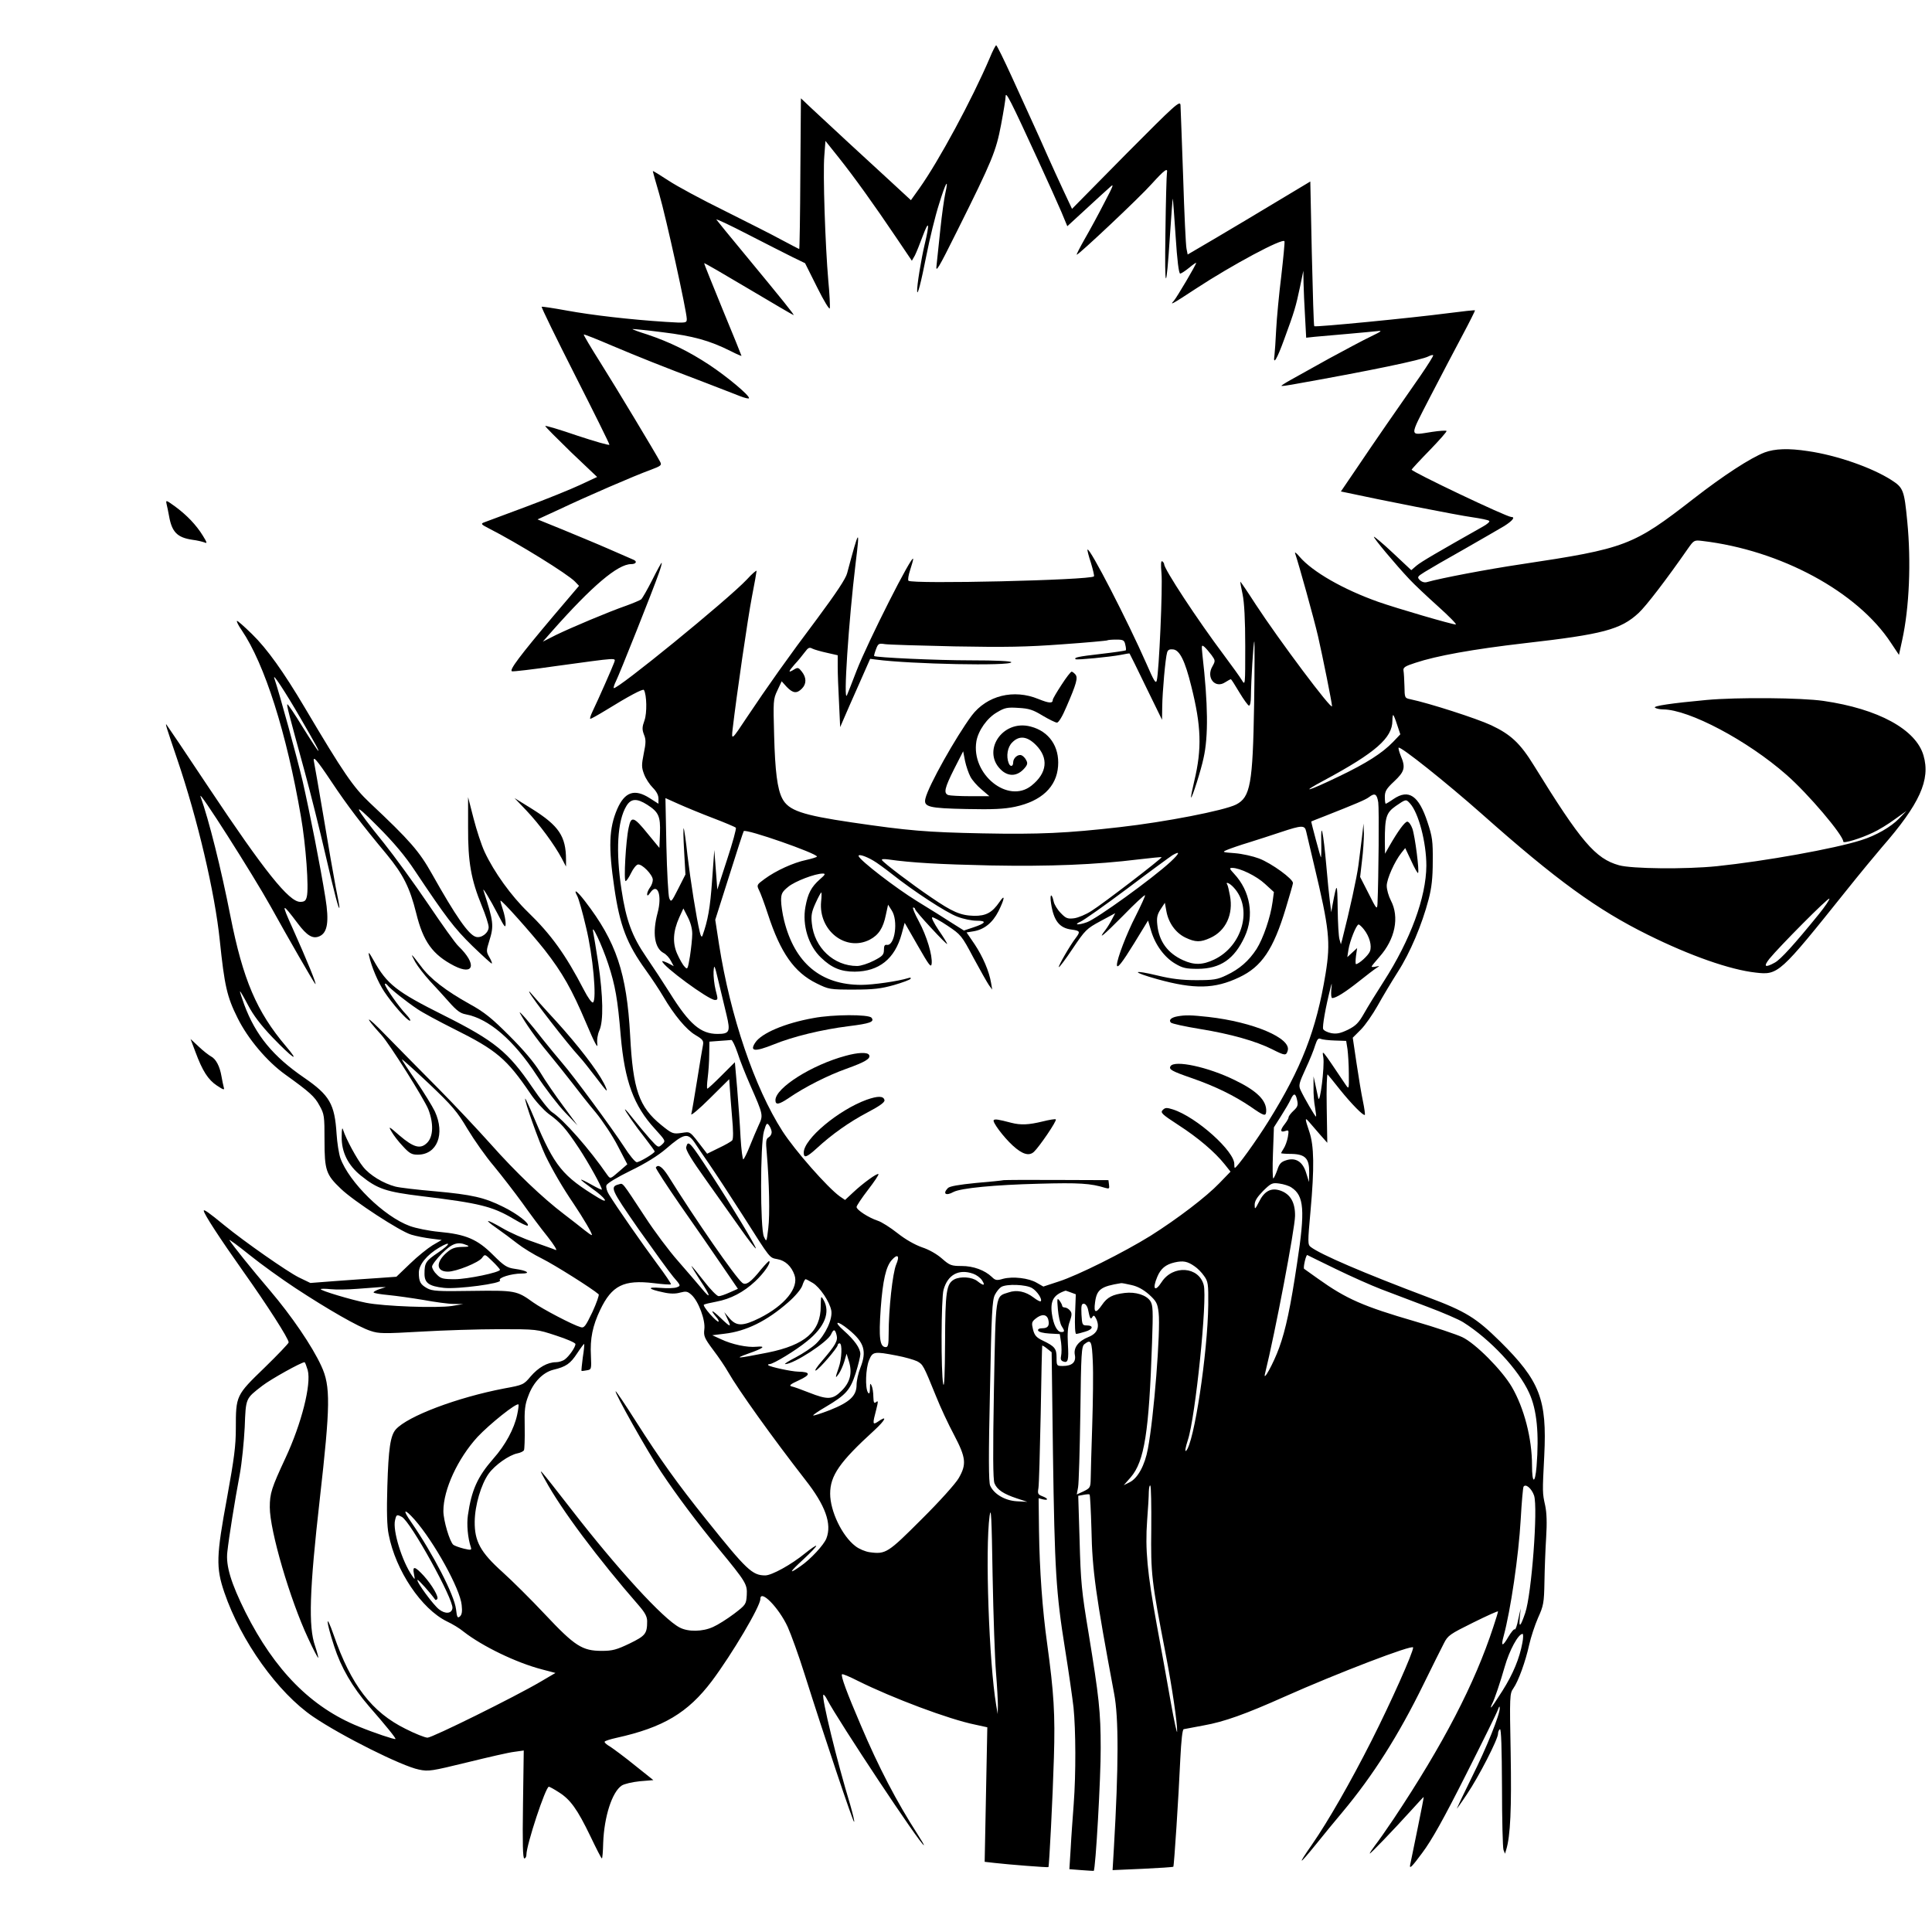 <?xml version="1.0" standalone="no"?>
<!DOCTYPE svg PUBLIC "-//W3C//DTD SVG 20010904//EN"
 "http://www.w3.org/TR/2001/REC-SVG-20010904/DTD/svg10.dtd">
<svg version="1.0" xmlns="http://www.w3.org/2000/svg"
 width="1024pt" height="1024pt" viewBox="0 0 1024 1024"
 preserveAspectRatio="xMidYMid meet">
<g transform="translate(0,1024) scale(0.1,-0.1)"
fill="#000000" stroke="none">
<path d="M5246 9933 c-95 -222 -270 -546 -373 -691 l-45 -63 -106 98 c-119
109 -337 310 -422 390 l-55 52 -3 -399 c-1 -220 -4 -400 -6 -400 -1 0 -43 22
-92 48 -49 27 -186 96 -304 155 -118 58 -252 130 -297 160 -46 30 -83 53 -83
50 0 -2 15 -57 34 -121 36 -123 146 -624 146 -662 0 -22 -1 -23 -112 -16 -186
12 -387 35 -524 60 -71 13 -131 22 -133 20 -3 -2 77 -166 177 -363 100 -197
182 -362 182 -368 0 -5 -76 17 -170 48 -93 32 -170 55 -170 51 0 -4 62 -66
137 -139 l138 -131 -90 -42 c-49 -23 -180 -76 -290 -117 -110 -41 -209 -78
-220 -82 -18 -7 -14 -11 25 -31 155 -79 420 -243 458 -283 l21 -22 -136 -160
c-177 -210 -237 -289 -219 -293 7 -2 110 10 227 27 345 47 322 46 314 19 -8
-23 -81 -189 -115 -260 -10 -21 -15 -38 -11 -38 4 0 40 20 81 45 123 76 198
116 203 108 15 -26 17 -122 3 -161 -13 -36 -13 -48 -3 -75 11 -26 11 -44 -1
-101 -12 -61 -12 -73 2 -110 9 -24 30 -55 46 -71 19 -19 30 -39 30 -57 l0 -28
-47 30 c-80 51 -132 33 -172 -59 -43 -101 -47 -200 -15 -416 29 -200 66 -297
167 -437 31 -43 72 -105 92 -139 58 -99 123 -177 171 -205 39 -23 44 -30 40
-53 -3 -14 -17 -98 -31 -186 -14 -88 -28 -169 -31 -180 -4 -11 41 26 97 82
l104 103 3 -43 c1 -23 7 -93 12 -156 7 -74 7 -117 1 -125 -6 -7 -38 -25 -72
-41 l-61 -30 -17 22 c-79 103 -69 95 -120 88 -44 -6 -49 -4 -106 42 -118 96
-150 186 -165 474 -18 332 -74 498 -239 712 -43 56 -64 70 -41 27 7 -13 28
-86 46 -164 37 -150 58 -386 37 -399 -6 -4 -27 25 -48 66 -97 187 -174 294
-297 413 -88 85 -179 211 -229 318 -17 36 -43 116 -59 178 l-29 113 0 -160
c-1 -185 16 -278 73 -417 20 -48 36 -98 36 -112 0 -31 -40 -61 -69 -51 -38 12
-105 108 -232 334 -67 119 -115 175 -329 376 -87 82 -139 157 -345 505 -112
189 -199 311 -279 389 -42 41 -78 73 -80 70 -3 -3 8 -25 25 -49 122 -180 238
-544 314 -988 26 -149 43 -380 31 -425 -5 -21 -12 -27 -35 -27 -59 0 -189 162
-484 605 -121 182 -222 332 -225 335 -7 7 1 -18 57 -183 108 -317 200 -708
226 -962 25 -240 38 -298 94 -410 54 -110 157 -232 254 -301 128 -92 155 -116
180 -163 26 -46 27 -56 27 -185 0 -159 8 -182 87 -257 66 -64 314 -226 373
-243 26 -8 73 -17 105 -21 l56 -7 -48 -28 c-26 -16 -80 -59 -120 -98 l-72 -69
-98 -7 c-54 -3 -156 -11 -228 -16 l-130 -10 -62 30 c-60 30 -284 186 -393 275
-84 69 -110 87 -110 78 0 -16 84 -145 210 -323 125 -176 240 -355 240 -375 0
-5 -58 -66 -129 -135 -150 -145 -151 -147 -151 -320 0 -94 -9 -161 -46 -365
-58 -313 -60 -373 -15 -505 88 -258 284 -532 471 -659 150 -102 470 -262 560
-280 52 -11 67 -8 256 38 110 27 222 53 250 56 l50 7 -4 -286 c-3 -207 -1
-286 7 -286 6 0 11 9 11 19 0 53 102 361 119 361 4 0 28 -13 54 -30 60 -38 97
-89 166 -232 31 -65 58 -118 61 -118 3 0 6 37 7 82 5 139 47 270 98 304 13 9
57 19 96 23 l72 6 -99 79 c-54 44 -114 88 -131 99 -18 10 -31 22 -28 26 2 4
30 13 62 20 249 55 379 133 506 301 107 143 257 396 257 435 0 54 98 -46 145
-148 18 -40 59 -153 90 -252 103 -326 257 -786 262 -781 3 2 -7 42 -20 88 -71
233 -154 574 -143 585 3 3 12 -9 20 -25 59 -113 496 -772 513 -772 2 0 -13 26
-33 57 -112 174 -207 356 -302 580 -73 170 -107 262 -99 269 3 3 41 -13 84
-35 183 -91 483 -204 622 -232 l64 -14 -7 -356 -7 -357 53 -6 c68 -8 282 -25
285 -22 4 4 23 373 29 581 7 229 0 342 -36 605 -25 179 -40 387 -43 597 l-2
172 23 -6 c31 -7 28 5 -4 17 -23 9 -25 14 -20 43 3 17 8 194 12 392 3 198 7
361 8 363 2 1 14 -6 26 -16 l24 -19 7 -539 c9 -615 16 -735 64 -1034 19 -118
39 -258 45 -310 12 -120 13 -351 1 -511 -5 -68 -13 -174 -16 -235 l-7 -111 64
-5 c35 -3 64 -4 65 -4 10 7 38 500 37 651 0 192 -9 271 -64 608 -37 222 -42
270 -48 500 l-7 229 27 5 c15 3 30 4 33 2 3 -2 7 -85 10 -184 4 -218 23 -352
120 -870 25 -128 24 -389 -1 -819 l-7 -118 159 7 c87 4 161 9 163 11 4 4 28
370 37 572 5 98 11 155 18 157 6 1 54 10 106 20 108 19 222 60 430 153 276
123 680 278 680 260 0 -27 -117 -289 -220 -493 -113 -223 -230 -427 -315 -550
-81 -116 -73 -115 22 2 39 49 101 124 138 168 163 195 298 408 431 680 46 94
94 190 107 215 21 42 32 49 155 110 73 36 132 63 132 59 0 -3 -11 -41 -25 -82
-98 -300 -265 -622 -528 -1017 -39 -58 -83 -121 -99 -141 -15 -20 -28 -39 -28
-43 0 -6 125 124 221 230 35 39 65 71 65 70 1 0 -13 -75 -32 -166 -19 -91 -36
-178 -40 -195 -4 -23 10 -9 64 64 51 68 114 181 232 415 89 176 166 332 170
346 6 17 9 19 9 7 2 -32 -69 -209 -148 -367 -42 -85 -77 -159 -79 -165 -2 -5
22 28 53 75 63 93 165 292 165 321 0 10 5 21 10 24 7 4 10 -101 11 -307 0
-172 4 -322 8 -333 l8 -20 6 20 c23 74 29 221 24 514 -6 302 -5 315 14 342 27
38 65 144 84 231 9 40 30 104 47 143 29 64 32 79 34 190 1 66 5 172 9 235 5
79 3 132 -5 170 -15 68 -15 68 -5 265 15 298 -23 396 -234 605 -127 125 -181
159 -384 235 -340 128 -568 226 -620 266 -16 13 -16 23 -1 189 21 233 19 346
-6 421 -24 71 -25 80 -1 52 10 -12 36 -42 57 -66 l39 -44 -3 186 c-2 105 1
182 5 176 5 -5 34 -41 65 -80 61 -76 125 -141 132 -134 2 2 -2 34 -10 72 -8
37 -23 128 -34 202 l-20 135 43 43 c23 23 63 81 89 127 26 47 74 127 107 179
65 101 128 250 163 384 16 61 22 113 22 202 1 106 -2 130 -28 208 -46 140 -99
177 -180 122 -20 -14 -39 -25 -41 -25 -3 0 -5 16 -5 36 0 30 8 44 50 83 55 52
61 73 34 136 -8 20 -13 39 -11 42 10 9 251 -183 442 -352 394 -350 611 -507
880 -640 224 -111 435 -185 571 -200 119 -14 127 -6 476 430 75 94 162 199
193 235 200 229 258 357 220 486 -40 138 -240 247 -530 289 -117 17 -456 20
-620 5 -184 -17 -287 -32 -273 -41 7 -5 27 -9 43 -9 138 -1 447 -165 653 -346
116 -101 302 -321 302 -355 0 -11 93 17 157 48 29 13 81 45 115 70 l63 45 -39
-40 c-42 -44 -123 -91 -201 -115 -139 -45 -514 -112 -765 -138 -166 -17 -452
-14 -519 5 -125 35 -201 124 -451 529 -72 117 -122 164 -226 213 -77 36 -329
117 -429 138 -30 6 -30 8 -31 69 -1 34 -3 71 -5 82 -3 17 7 24 63 42 111 37
303 72 580 104 414 47 508 72 603 160 40 37 148 178 262 342 31 44 33 45 75
40 416 -49 823 -269 1001 -541 l42 -63 17 78 c38 173 48 415 27 629 -16 166
-21 179 -83 219 -104 67 -291 132 -443 154 -104 16 -176 13 -230 -7 -75 -29
-218 -122 -375 -244 -323 -251 -359 -265 -918 -349 -175 -26 -422 -73 -496
-94 -13 -4 -27 0 -38 10 -16 16 -14 19 26 44 24 15 117 69 208 120 91 52 186
107 213 123 44 28 60 48 37 48 -25 0 -531 241 -528 251 2 4 45 51 97 104 51
53 91 98 88 101 -3 3 -37 1 -76 -5 -125 -19 -124 -35 -10 187 56 108 133 255
171 326 38 71 67 130 66 131 -2 2 -66 -5 -143 -15 -191 -25 -703 -75 -709 -69
-3 2 -8 176 -13 386 l-8 381 -175 -105 c-96 -58 -242 -145 -325 -194 l-150
-88 -6 30 c-4 16 -12 188 -18 382 -7 193 -13 365 -14 380 -2 26 -27 4 -289
-260 l-286 -290 -45 96 c-25 53 -63 137 -85 186 -22 50 -55 124 -74 165 -19
41 -70 153 -113 248 -43 94 -81 172 -85 172 -3 0 -19 -30 -34 -67z m261 -553
c47 -102 100 -220 118 -262 l32 -77 99 91 c54 50 111 102 127 116 23 22 19 10
-30 -83 -31 -61 -78 -147 -104 -192 -26 -46 -45 -83 -42 -83 11 0 334 304 396
374 70 77 88 90 82 59 -2 -10 -6 -151 -8 -313 -5 -321 4 -327 24 -18 7 109 14
197 15 195 1 -1 8 -91 15 -199 8 -127 17 -198 24 -198 6 0 27 14 48 31 20 17
37 28 37 26 0 -10 -102 -182 -118 -201 -25 -27 -10 -19 118 65 189 124 461
270 468 250 2 -5 -6 -88 -17 -184 -12 -96 -24 -224 -27 -283 -3 -60 -7 -121
-9 -136 -9 -59 13 -23 52 85 54 147 61 171 83 275 l18 87 1 -65 c1 -36 4 -116
8 -178 l6 -112 46 5 c25 2 102 9 171 15 69 6 141 13 160 15 29 4 23 -1 -35
-29 -38 -18 -137 -71 -220 -116 -82 -46 -174 -97 -203 -113 -29 -16 -52 -31
-50 -32 2 -2 26 1 53 6 423 75 690 131 726 150 12 6 23 9 25 6 3 -2 -28 -51
-67 -108 -123 -176 -249 -358 -337 -489 l-85 -125 34 -7 c160 -35 591 -120
659 -129 47 -7 89 -15 93 -20 5 -4 -11 -18 -35 -31 -237 -134 -325 -185 -350
-206 l-28 -24 -97 91 c-53 50 -99 88 -101 86 -5 -4 116 -149 189 -226 24 -26
92 -90 151 -143 59 -53 101 -96 94 -96 -20 0 -311 85 -411 120 -186 66 -348
159 -417 239 -18 22 -28 28 -23 16 19 -56 98 -339 121 -438 25 -110 74 -353
74 -370 0 -25 -280 349 -405 540 -43 67 -80 121 -81 120 -1 -1 4 -31 12 -67 9
-43 14 -136 14 -275 0 -208 0 -210 -18 -180 -10 17 -52 75 -93 130 -144 192
-319 459 -319 485 0 5 -5 12 -10 15 -7 4 -8 -17 -4 -63 7 -70 -13 -526 -25
-569 -5 -19 -15 -2 -55 90 -99 225 -300 616 -312 604 -2 -2 6 -34 18 -70 11
-37 19 -69 16 -72 -20 -20 -964 -42 -983 -23 -4 4 0 30 9 57 9 27 16 53 16 58
-1 35 -241 -440 -300 -592 -23 -60 -46 -119 -51 -130 -20 -44 9 393 46 700 24
193 19 187 -45 -53 -7 -29 -58 -105 -158 -240 -155 -206 -265 -362 -372 -522
-82 -124 -84 -126 -77 -65 21 181 81 591 102 700 14 71 25 134 25 139 0 5 -24
-15 -52 -46 -101 -107 -691 -588 -705 -575 -2 3 3 19 11 35 18 35 199 490 227
571 11 30 18 56 16 58 -2 1 -24 -39 -50 -91 -26 -51 -52 -97 -59 -103 -7 -5
-42 -20 -78 -33 -95 -33 -294 -117 -374 -156 l-69 -35 51 58 c209 236 346 353
417 353 26 0 34 14 13 23 -7 3 -67 29 -133 58 -66 29 -178 75 -248 104 l-128
52 113 52 c143 68 404 181 485 210 58 22 62 25 51 45 -23 43 -230 388 -317
526 -50 79 -89 145 -87 147 2 2 68 -24 147 -58 147 -62 259 -107 499 -198 74
-29 156 -60 183 -71 26 -10 47 -15 47 -10 0 16 -113 111 -209 175 -109 72
-211 122 -330 162 -45 14 -80 27 -79 29 2 1 74 -6 160 -17 162 -20 247 -43
361 -100 31 -16 57 -27 57 -25 0 2 -45 113 -100 246 -55 134 -99 244 -98 245
2 2 108 -60 236 -136 128 -76 235 -139 238 -139 6 0 -57 78 -261 325 -78 94
-144 175 -148 181 -3 6 71 -29 166 -78 95 -49 202 -103 238 -121 l66 -32 64
-128 c36 -73 66 -121 67 -111 2 9 -1 76 -8 148 -16 185 -29 566 -21 660 l6 79
71 -89 c82 -103 186 -248 304 -423 l83 -123 16 28 c8 16 27 63 42 104 33 88
37 68 10 -45 -18 -75 -42 -221 -40 -248 1 -29 20 42 49 189 17 87 47 210 67
272 35 115 53 145 33 56 -6 -27 -18 -112 -26 -189 -8 -77 -17 -162 -20 -190
-6 -45 7 -24 111 185 185 371 204 418 231 560 13 69 24 136 24 150 1 27 24
-17 177 -350z m457 -2556 c4 -15 5 -28 3 -31 -3 -2 -63 -11 -133 -19 -122 -14
-143 -19 -133 -28 5 -5 182 12 239 23 25 5 46 9 47 7 1 -1 41 -81 87 -177 l85
-174 1 70 c1 79 17 259 26 287 4 14 13 18 32 16 35 -4 63 -61 96 -195 53 -211
57 -331 16 -502 -11 -46 -19 -86 -17 -88 5 -4 53 146 66 209 26 114 24 287 -6
548 -5 51 -5 54 11 41 9 -8 26 -28 38 -44 20 -28 20 -30 4 -59 -35 -59 14
-120 68 -84 14 9 27 16 30 16 2 0 22 -31 45 -70 23 -38 46 -70 51 -70 6 0 10
21 10 48 1 85 13 287 18 292 2 3 2 -148 -1 -335 -7 -421 -20 -490 -95 -529
-63 -32 -377 -93 -617 -120 -280 -32 -427 -39 -729 -33 -296 6 -391 14 -691
58 -264 39 -336 63 -369 127 -26 50 -38 144 -43 335 -5 181 -5 191 17 237 l23
49 27 -30 c33 -34 53 -36 80 -9 25 25 25 58 0 90 -17 22 -22 23 -39 13 -35
-22 -35 -15 0 25 19 20 43 50 55 66 17 23 24 27 40 18 10 -5 45 -15 77 -22
l57 -13 0 -61 c0 -34 3 -119 7 -191 l6 -129 19 44 c11 25 46 107 80 182 l60
136 32 -4 c179 -24 716 -35 716 -14 0 6 -78 10 -212 10 -184 0 -506 15 -515
23 -1 2 3 18 10 36 11 30 15 32 47 27 19 -3 186 -8 370 -12 270 -5 380 -3 570
11 129 9 237 19 239 21 2 2 23 4 47 4 37 0 43 -3 48 -26z m-4372 -389 c85
-147 100 -175 95 -175 -2 0 -39 56 -82 125 -42 69 -79 124 -82 122 -4 -5 5
-40 92 -357 30 -110 80 -309 110 -440 48 -207 72 -299 74 -280 1 3 -8 52 -20
110 -11 58 -40 224 -64 370 -25 146 -47 275 -50 288 -10 43 11 20 93 -103 82
-123 157 -222 293 -385 86 -105 121 -174 155 -310 37 -151 87 -220 201 -279
106 -54 121 9 24 103 -17 15 -89 117 -162 225 -73 108 -178 252 -233 321 -166
205 -177 235 -34 90 86 -86 147 -159 197 -235 165 -247 208 -304 304 -398 55
-53 102 -96 104 -94 2 3 -4 18 -14 35 -16 28 -16 33 0 84 26 82 23 103 -30
267 -9 26 34 -44 77 -127 35 -68 40 -73 40 -46 0 17 -7 51 -15 74 -8 24 -14
45 -12 46 5 6 161 -169 234 -261 95 -122 144 -209 220 -388 42 -100 63 -139
59 -113 -3 25 1 52 11 75 22 49 20 179 -6 356 -12 77 -24 151 -27 165 -12 56
47 -70 80 -170 37 -113 50 -186 66 -380 21 -241 69 -371 181 -493 58 -64 58
-64 38 -83 -20 -18 -21 -18 -65 31 -25 28 -63 74 -86 103 -22 28 -42 52 -45
52 -6 0 54 -87 109 -156 26 -34 48 -64 48 -67 0 -9 -80 -57 -95 -57 -8 0 -39
37 -68 83 -64 98 -266 373 -328 444 -24 28 -70 84 -102 124 -65 84 -133 162
-121 139 27 -51 87 -136 149 -210 39 -47 96 -119 128 -160 31 -41 87 -112 125
-157 37 -45 90 -125 117 -178 l50 -96 -45 -39 c-45 -39 -45 -39 -60 -19 -95
138 -233 295 -295 335 -14 9 -62 69 -105 133 -126 185 -198 244 -465 378 -256
128 -303 165 -376 295 -23 41 -28 46 -23 23 13 -60 48 -141 80 -190 43 -65
122 -155 137 -155 6 0 -3 15 -20 33 -38 39 -113 146 -113 161 0 5 6 3 13 -5
16 -21 101 -88 159 -127 26 -18 113 -65 195 -106 225 -112 279 -158 404 -342
26 -39 70 -87 96 -107 66 -48 91 -77 161 -182 52 -79 122 -205 122 -220 0 -3
-25 9 -55 26 -30 17 -55 29 -55 26 0 -3 27 -24 59 -47 69 -48 94 -86 33 -49
-191 116 -232 166 -338 417 -26 62 -49 111 -50 109 -7 -6 74 -232 107 -302 37
-76 90 -168 150 -256 51 -76 101 -161 96 -165 -2 -2 -19 10 -39 26 -19 16 -69
54 -109 85 -113 86 -255 221 -389 372 -68 76 -192 208 -276 293 -85 85 -211
214 -281 285 -104 108 -120 108 -22 0 44 -48 226 -338 249 -394 29 -75 27
-145 -6 -178 -35 -35 -71 -26 -147 39 -57 50 -60 51 -41 19 10 -18 37 -53 60
-77 34 -37 46 -44 78 -44 103 0 146 109 91 229 -14 29 -59 102 -100 162 -41
59 -75 111 -75 114 0 4 64 -54 143 -128 125 -119 150 -148 205 -241 35 -58 98
-148 141 -198 42 -51 109 -138 149 -193 39 -55 99 -136 134 -179 37 -47 54
-76 43 -71 -11 5 -63 23 -116 42 -54 18 -128 51 -165 73 -88 51 -104 51 -32 1
31 -22 80 -58 109 -81 29 -23 89 -60 134 -82 64 -32 263 -157 298 -188 4 -3
-11 -46 -33 -94 -37 -77 -44 -86 -63 -80 -42 12 -202 96 -251 131 -87 63 -96
64 -324 61 -180 -3 -211 -1 -238 14 -36 20 -44 35 -44 83 0 42 43 94 107 132
66 39 63 20 -5 -26 -65 -44 -72 -54 -72 -112 0 -49 23 -66 103 -75 71 -8 313
24 297 40 -13 13 60 36 115 36 52 0 29 16 -37 25 -41 6 -56 15 -115 74 -83 83
-144 109 -286 122 -53 5 -123 19 -155 31 -137 50 -322 232 -368 360 -8 24 -17
81 -20 128 -10 159 -37 205 -172 298 -165 113 -257 225 -317 386 -14 38 -24
70 -23 72 2 1 21 -32 43 -74 27 -52 68 -106 129 -170 106 -110 151 -141 73
-49 -157 185 -229 354 -296 693 -49 250 -114 509 -158 632 -18 51 278 -414
372 -583 89 -161 227 -401 236 -410 12 -12 -45 128 -120 295 -62 137 -59 140
27 26 50 -67 81 -84 116 -68 42 19 51 78 31 202 -27 169 -83 453 -121 620 -30
127 -123 466 -150 545 -11 33 58 -72 138 -210z m5813 -36 l17 -51 -38 -40
c-58 -60 -141 -113 -287 -183 -170 -82 -212 -92 -77 -20 271 146 360 224 360
315 0 16 2 30 4 30 3 0 12 -23 21 -51z m-100 -411 c5 -35 2 -398 -4 -538 -2
-33 -5 -30 -47 54 l-45 88 10 87 c6 47 10 111 10 141 l-2 55 -8 -70 c-5 -38
-13 -107 -19 -151 -9 -67 -45 -232 -86 -394 l-7 -25 -7 25 c-5 14 -9 88 -10
165 -2 141 -4 142 -27 20 l-7 -40 -7 55 c-4 30 -13 116 -19 190 -16 181 -30
246 -27 128 1 -47 0 -84 -2 -82 -3 3 -51 182 -51 190 0 0 33 14 73 29 157 62
215 86 233 100 31 24 42 17 49 -27z m-3526 -84 c63 -24 117 -47 121 -51 4 -4
-17 -80 -46 -168 l-52 -160 -8 105 -8 105 -12 -165 c-10 -142 -22 -209 -51
-290 -4 -9 -9 -2 -14 20 -18 75 -49 271 -65 405 -8 77 -18 142 -20 145 -3 2
-2 -52 2 -120 l7 -125 -38 -75 c-36 -71 -38 -74 -48 -50 -5 14 -12 139 -15
277 l-5 253 69 -31 c38 -17 120 -51 183 -75z m-349 71 c61 -39 71 -61 68 -151
l-3 -78 -61 74 c-75 93 -89 97 -102 33 -15 -68 -27 -283 -16 -283 5 1 18 20
29 43 11 23 27 43 36 45 22 4 79 -55 79 -81 0 -12 -7 -31 -15 -41 -8 -11 -15
-27 -15 -35 0 -11 5 -9 16 7 39 57 65 -13 39 -108 -28 -105 -16 -185 32 -211
14 -7 31 -26 39 -42 l15 -28 -30 16 c-17 8 -31 13 -31 10 0 -24 246 -205 279
-205 17 0 17 3 4 53 -7 28 -12 72 -11 97 3 42 5 38 27 -55 13 -55 32 -134 42
-175 21 -88 16 -100 -48 -100 -89 0 -149 51 -252 216 -34 54 -91 141 -126 192
-75 109 -107 196 -131 357 -31 202 -22 364 26 443 24 40 55 42 110 7z m4043 7
c46 -50 87 -208 87 -330 -1 -168 -84 -393 -226 -614 -38 -59 -85 -135 -104
-169 -29 -51 -44 -66 -86 -87 -40 -19 -59 -23 -88 -18 -20 4 -40 14 -43 22 -5
14 13 116 38 214 9 35 9 35 5 -7 -2 -24 0 -43 5 -43 20 0 69 31 141 88 40 32
82 64 93 71 19 12 19 12 -2 8 -13 -3 -23 -3 -23 0 0 3 19 26 41 51 84 94 107
211 61 299 -12 23 -22 58 -22 78 0 36 42 130 78 175 l20 25 32 -68 c17 -38 34
-67 36 -64 8 7 -16 195 -30 235 -7 20 -19 37 -27 37 -13 0 -49 -49 -96 -131
l-22 -39 -1 66 c0 128 7 151 58 187 54 37 54 37 75 14z m-550 -149 c4 -16 22
-95 42 -178 81 -339 88 -408 61 -575 -49 -300 -128 -502 -303 -783 -64 -103
-168 -247 -178 -247 -2 0 -3 8 -3 18 5 67 -200 252 -326 292 -32 10 -40 10
-53 -3 -14 -14 -6 -22 83 -80 104 -67 193 -143 245 -208 l31 -39 -59 -61 c-69
-72 -221 -188 -365 -279 -142 -88 -386 -210 -486 -242 l-82 -27 -35 20 c-42
25 -127 35 -179 21 -33 -10 -41 -8 -59 10 -38 36 -98 58 -160 58 -54 0 -63 3
-104 39 -27 24 -69 48 -106 60 -39 14 -87 41 -130 75 -38 30 -85 60 -105 66
-48 16 -112 57 -112 73 0 6 27 47 61 91 33 43 58 80 55 83 -6 7 -82 -48 -134
-97 l-43 -40 -28 19 c-65 47 -237 242 -304 346 -148 231 -276 608 -336 990
l-20 130 74 233 c40 128 75 235 77 237 13 13 388 -118 388 -135 0 -3 -26 -11
-57 -18 -67 -14 -160 -56 -221 -101 -41 -30 -42 -32 -29 -59 8 -15 29 -72 47
-127 67 -206 140 -309 258 -367 65 -32 70 -33 197 -33 106 0 145 5 213 24 45
13 85 28 88 33 4 6 -1 8 -12 4 -54 -17 -188 -36 -249 -36 -215 0 -353 116
-409 341 -9 36 -16 84 -16 106 0 36 5 46 38 73 35 29 142 70 183 70 16 0 13
-6 -16 -31 -45 -40 -63 -74 -76 -145 -18 -97 16 -207 83 -270 56 -54 105 -74
178 -74 129 1 213 68 249 200 l16 59 70 -122 c59 -103 70 -118 73 -95 5 44
-26 147 -68 225 -22 40 -35 73 -30 73 6 0 10 -4 10 -8 0 -5 38 -50 85 -100 47
-51 85 -89 85 -85 0 5 -20 37 -45 73 -24 36 -40 67 -34 68 5 2 42 -18 82 -45
70 -47 74 -51 137 -170 36 -67 73 -132 82 -145 l17 -23 -6 35 c-10 62 -44 140
-87 205 l-43 63 37 6 c56 9 101 45 132 106 33 66 37 96 6 50 -39 -57 -72 -75
-136 -74 -71 2 -113 20 -227 98 -102 69 -251 182 -260 197 -4 6 8 7 32 4 126
-18 273 -26 543 -32 314 -6 557 4 784 32 66 8 121 13 123 12 4 -5 -312 -248
-372 -285 -29 -19 -70 -36 -92 -39 -34 -4 -43 -1 -70 27 -18 18 -35 46 -38 61
-11 49 -22 41 -14 -10 14 -91 44 -130 109 -138 45 -6 47 -11 22 -44 -31 -40
-94 -150 -90 -155 3 -2 36 42 74 99 66 98 73 105 147 145 l78 42 -17 -32 c-9
-18 -25 -44 -35 -57 -45 -58 -11 -30 93 75 61 63 114 112 117 109 2 -3 -21
-53 -51 -113 -45 -87 -98 -224 -98 -256 0 -24 27 10 91 114 l74 121 16 -54
c22 -75 71 -141 127 -174 40 -24 58 -28 122 -28 118 1 192 51 247 170 52 112
30 242 -56 334 -25 27 -26 31 -10 31 41 0 129 -43 174 -85 l47 -43 -7 -52
c-11 -82 -50 -195 -85 -250 -41 -63 -90 -106 -160 -139 -48 -23 -68 -26 -160
-26 -76 0 -132 7 -202 24 -141 34 -143 20 -3 -19 195 -54 303 -52 433 10 119
56 181 147 247 366 20 66 37 125 38 133 3 21 -114 106 -180 131 -32 12 -89 25
-128 28 -68 5 -69 6 -40 18 17 7 68 25 115 39 47 15 123 39 170 55 111 37 126
37 133 3z m-718 -160 c-96 -89 -394 -304 -444 -321 -47 -17 -73 -14 -34 3 18
8 130 87 250 177 119 90 226 168 237 175 43 25 39 11 -9 -34z m-1577 6 c18
-10 63 -43 100 -72 112 -89 287 -204 347 -226 31 -12 76 -21 101 -21 56 0 50
-13 -16 -35 l-51 -17 -62 39 c-34 22 -118 75 -187 117 -115 71 -300 214 -309
238 -4 13 34 2 77 -23z m1910 -142 c103 -109 49 -311 -103 -383 -61 -29 -106
-30 -165 -3 -81 37 -127 99 -136 187 -4 37 -1 54 17 82 l23 35 8 -44 c11 -62
49 -115 100 -140 54 -26 81 -26 133 -2 82 37 123 125 104 224 -5 27 -11 53
-14 58 -12 18 12 9 33 -14z m-2186 -76 c-14 -153 130 -266 257 -202 48 25 72
62 86 131 l12 55 19 -30 c36 -54 17 -189 -25 -183 -12 2 -16 -5 -16 -26 0 -26
-7 -34 -54 -58 -29 -15 -69 -28 -88 -28 -124 0 -227 97 -240 225 -5 43 -1 63
20 109 14 31 28 56 30 56 2 0 2 -22 -1 -49z m5287 -68 c-130 -160 -201 -238
-232 -255 -52 -29 -62 -22 -29 20 53 65 312 326 318 319 3 -3 -22 -41 -57 -84z
m-5970 -103 c0 -25 -6 -78 -12 -118 -12 -71 -13 -73 -29 -55 -10 10 -27 41
-39 68 -25 57 -22 118 11 192 l22 48 23 -45 c15 -29 24 -61 24 -90z m3560 24
c30 -38 43 -87 32 -116 -8 -22 -59 -68 -74 -68 -3 0 -3 19 0 43 l6 42 -26 -24
-26 -24 6 39 c7 46 42 134 54 134 4 0 17 -12 28 -26z m-154 -589 l60 -2 7 -44
c3 -24 7 -82 7 -129 1 -84 1 -85 -17 -59 -131 195 -125 187 -118 144 7 -48
-18 -253 -27 -215 -3 14 -10 45 -15 70 l-10 45 0 -60 c-1 -33 3 -80 8 -105 4
-25 7 -46 5 -48 -3 -3 -64 101 -82 141 -11 24 -8 36 27 112 22 47 45 104 51
126 10 30 16 38 28 33 9 -4 43 -8 76 -9z m-3166 -65 c12 -39 43 -116 68 -173
69 -157 69 -158 44 -211 -11 -25 -33 -75 -47 -111 -14 -36 -30 -67 -34 -70 -4
-2 -11 50 -15 118 -3 67 -12 184 -18 260 l-12 137 -70 -70 c-38 -38 -72 -70
-76 -70 -3 0 -2 26 2 58 4 31 8 87 8 124 l1 67 53 4 c28 2 57 4 63 5 5 1 20
-30 33 -68z m2966 -251 c6 -26 3 -36 -19 -56 -14 -13 -26 -29 -26 -34 0 -6 -9
-22 -20 -36 -26 -33 -25 -46 1 -38 20 7 21 5 15 -31 -4 -22 -14 -49 -22 -61
-8 -12 -14 -24 -14 -25 0 -2 25 -4 57 -4 72 -2 93 -25 92 -99 l-1 -50 -15 48
c-18 60 -56 84 -107 67 -26 -8 -36 -19 -46 -51 -8 -22 -17 -42 -21 -45 -4 -2
-5 58 -2 133 l5 138 38 60 c21 33 44 72 51 88 16 35 26 34 34 -4z m-2785 -170
c0 -10 -7 -22 -16 -27 -14 -8 -16 -21 -10 -83 13 -155 17 -327 8 -399 -9 -74
-9 -75 -23 -45 -20 43 -20 489 0 559 13 44 16 47 28 30 7 -10 13 -26 13 -35z
m-409 -54 c13 -20 49 -73 80 -118 31 -45 111 -167 178 -272 148 -233 138 -220
182 -229 41 -7 74 -38 90 -84 24 -68 -52 -161 -185 -228 -89 -44 -122 -44
-159 -2 l-28 33 15 -32 c25 -51 19 -50 -35 2 -47 45 -59 47 -21 2 8 -9 13 -19
10 -22 -2 -3 -23 15 -45 40 -22 25 -37 48 -32 50 4 3 34 10 66 16 75 14 144
50 205 107 46 43 85 98 75 108 -2 2 -21 -18 -43 -44 -54 -68 -81 -87 -100 -71
-37 30 -247 333 -393 567 -31 48 -53 63 -65 44 -2 -4 57 -95 131 -202 75 -107
174 -250 220 -318 l84 -123 -43 -19 c-24 -11 -50 -20 -59 -20 -9 0 -44 36 -78
80 -34 44 -64 80 -66 80 -2 0 19 -34 46 -76 57 -85 60 -107 6 -41 -20 24 -75
88 -123 143 -48 54 -127 160 -175 234 -125 190 -116 179 -138 173 -50 -13 -44
-25 103 -237 80 -113 163 -228 185 -254 40 -46 40 -47 18 -55 -12 -5 -51 -6
-87 -3 -75 6 -65 -7 17 -24 35 -8 64 -8 88 -1 31 8 39 7 60 -12 37 -33 75
-135 68 -183 -4 -35 0 -46 47 -109 29 -38 64 -90 78 -115 56 -98 235 -348 410
-573 107 -136 142 -234 112 -311 -13 -34 -84 -111 -137 -147 -66 -46 -61 -34
16 37 40 37 70 69 67 71 -2 3 -29 -16 -59 -40 -73 -60 -177 -117 -211 -117
-69 0 -99 29 -312 295 -154 192 -246 321 -374 522 -57 90 -105 161 -107 159
-7 -7 169 -320 240 -426 85 -128 192 -270 307 -410 145 -176 151 -187 148
-244 -3 -49 -5 -52 -68 -100 -36 -27 -85 -58 -110 -69 -56 -26 -133 -27 -178
-3 -87 45 -330 311 -574 626 -179 230 -181 232 -138 155 84 -155 280 -417 498
-667 31 -36 42 -57 42 -81 0 -66 -9 -77 -93 -118 -69 -33 -91 -39 -147 -39
-104 0 -143 25 -301 193 -74 79 -176 180 -226 225 -117 105 -148 163 -147 267
1 87 34 198 74 254 33 46 108 99 153 108 15 3 30 10 34 16 3 6 5 60 4 122 -2
92 1 120 19 166 26 72 77 125 133 139 67 16 90 32 126 87 19 29 36 51 37 50 2
-2 -1 -34 -7 -71 -5 -38 -8 -70 -7 -72 2 -1 14 0 28 3 25 4 25 6 22 78 -5 90
9 158 49 242 62 130 125 161 284 142 48 -6 89 -9 91 -6 3 2 -31 52 -75 111
-75 101 -215 302 -254 366 -10 16 -16 37 -13 47 3 11 57 43 128 78 79 38 146
80 188 116 95 82 115 86 151 34z m3164 -239 c67 -44 73 -120 30 -400 -35 -234
-60 -352 -95 -449 -30 -83 -88 -188 -75 -137 54 218 158 767 159 835 1 72 -25
117 -79 135 -48 16 -84 -3 -112 -60 -21 -41 -23 -42 -23 -16 0 21 13 41 45 74
42 41 48 44 85 39 23 -3 52 -12 65 -21z m-5278 -534 c169 -111 334 -206 397
-226 44 -15 70 -15 265 -4 119 7 306 13 416 13 200 0 200 0 303 -34 56 -18
102 -38 102 -45 0 -16 -33 -64 -56 -81 -10 -8 -32 -15 -47 -15 -45 0 -94 -28
-135 -76 -36 -43 -40 -45 -139 -63 -251 -48 -512 -147 -575 -217 -29 -33 -39
-102 -45 -302 -4 -131 -2 -212 7 -255 37 -192 174 -395 309 -461 28 -13 68
-37 88 -54 100 -78 280 -165 415 -200 l72 -19 -80 -47 c-136 -80 -573 -296
-598 -296 -13 0 -66 21 -117 47 -178 88 -288 231 -380 496 -44 126 -43 80 2
-58 36 -112 96 -216 185 -319 90 -103 144 -170 140 -173 -4 -4 -112 32 -195
66 -252 102 -445 298 -600 606 -76 153 -105 246 -96 320 8 74 39 269 66 412
11 60 22 171 26 248 6 157 4 151 93 220 45 35 207 125 224 125 3 0 10 -19 17
-42 20 -75 -33 -284 -118 -466 -74 -159 -83 -187 -83 -261 0 -124 107 -489
203 -694 27 -59 52 -106 54 -104 1 2 -6 30 -17 63 -36 102 -30 295 25 779 56
496 58 598 8 705 -48 105 -158 266 -272 400 -99 116 -197 238 -215 267 -4 7
44 -28 106 -78 62 -50 172 -129 245 -177z m908 228 c15 -6 9 -9 -27 -9 -35 -1
-54 -7 -78 -28 -61 -51 -60 -103 4 -103 44 0 163 48 181 73 15 21 15 21 55
-18 22 -21 40 -42 40 -45 0 -14 -173 -50 -239 -50 -63 0 -75 3 -96 25 -14 13
-25 32 -25 42 0 9 24 41 53 70 54 54 84 64 132 43z m4605 -126 c80 -39 188
-87 240 -107 52 -20 163 -62 245 -93 83 -31 168 -68 190 -82 143 -90 294 -251
350 -375 41 -89 53 -216 39 -390 -8 -95 -24 -91 -24 6 0 144 -42 304 -107 416
-53 90 -193 231 -263 264 -30 14 -142 52 -249 83 -275 80 -365 119 -516 227
-38 27 -71 51 -73 52 -6 5 10 76 17 73 3 -2 71 -35 151 -74z m-2330 24 c-19
-45 -40 -236 -40 -369 0 -55 -3 -69 -15 -69 -32 0 -38 48 -27 205 11 150 28
223 59 257 31 35 43 22 23 -24z m1582 -10 c15 -10 38 -33 50 -51 21 -29 23
-42 22 -152 -3 -257 -76 -740 -118 -775 -7 -5 -2 21 10 58 40 121 104 746 84
821 -26 99 -163 108 -223 16 -36 -56 -51 -38 -23 28 18 43 44 65 92 76 45 10
68 6 106 -21z m-1174 -39 c17 -6 38 -21 47 -35 19 -29 9 -31 -25 -4 -28 22
-89 26 -122 9 -42 -23 -48 -63 -49 -336 -1 -165 -4 -244 -10 -218 -12 60 -11
453 2 499 22 80 81 112 157 85z m-850 -49 c38 -23 89 -99 98 -146 8 -44 -30
-127 -81 -176 -21 -20 -69 -52 -107 -72 -39 -20 -64 -36 -56 -36 45 0 225 117
243 158 13 29 21 28 29 -4 8 -30 -5 -53 -77 -137 -27 -31 -42 -54 -33 -51 18
7 116 121 116 135 0 5 5 9 10 9 15 0 12 -82 -5 -130 -19 -54 -19 -60 1 -31 9
13 22 42 29 65 l12 41 13 -42 c18 -60 6 -110 -40 -155 -47 -47 -73 -48 -172
-9 -40 16 -82 31 -93 33 -15 4 -5 12 39 32 65 30 63 45 -4 46 -37 1 -148 25
-158 34 -3 3 0 6 7 6 20 0 141 74 198 121 95 76 125 154 88 219 -14 24 -14 22
-15 -33 0 -134 -83 -206 -281 -246 -163 -32 -182 -34 -105 -6 83 29 99 42 46
37 -49 -5 -130 12 -189 40 l-46 21 65 8 c114 13 224 67 337 166 37 32 67 68
75 88 6 19 14 35 18 35 3 0 20 -9 38 -20z m1689 -11 c32 -7 62 -23 93 -50 39
-36 45 -46 51 -97 11 -95 -25 -553 -57 -721 -16 -87 -53 -155 -96 -177 l-32
-16 37 42 c73 85 97 240 113 712 6 172 5 200 -9 222 -21 32 -78 50 -136 43
-64 -8 -92 -22 -120 -63 -33 -48 -45 -44 -37 13 9 69 31 85 138 102 4 1 29 -4
55 -10z m-527 -16 c27 -16 56 -60 46 -70 -3 -3 -20 6 -38 20 -42 32 -89 42
-132 27 -72 -23 -68 2 -78 -518 -6 -335 -5 -475 3 -494 14 -34 47 -56 119 -80
l55 -18 -57 3 c-62 4 -120 38 -140 83 -8 18 -9 157 -1 502 8 415 12 481 26
509 9 18 25 37 34 42 29 17 131 13 163 -6z m-3457 -5 c-18 -6 -33 -14 -33 -18
0 -4 35 -10 78 -14 42 -4 126 -16 186 -26 60 -11 132 -21 160 -21 l51 -1 -60
-10 c-79 -12 -360 -2 -455 17 -80 16 -240 64 -240 72 0 3 24 3 53 0 28 -3 93
-2 142 2 50 4 104 8 120 9 l30 0 -32 -10z m3662 -18 l27 -10 -4 -105 c-2 -59
0 -105 6 -105 5 0 26 5 48 12 42 12 46 33 7 33 -22 0 -24 4 -27 58 -2 46 0 57
12 57 9 0 18 -12 22 -27 11 -54 14 -59 24 -43 7 11 11 8 21 -12 19 -43 4 -76
-41 -94 -55 -22 -81 -57 -73 -96 7 -38 -15 -58 -64 -58 -32 0 -33 1 -33 44 0
48 -9 60 -74 91 -33 16 -43 27 -51 59 -8 34 -7 40 14 57 32 26 59 24 67 -5 8
-33 -2 -46 -32 -46 -16 0 -24 -5 -22 -12 3 -8 27 -14 60 -16 l55 -3 7 -45 c3
-25 3 -57 0 -70 -4 -17 -1 -26 11 -30 26 -10 30 7 25 92 -3 55 -1 92 10 120
12 35 12 45 1 58 -7 9 -20 16 -27 16 -8 0 -14 4 -14 8 0 5 -6 17 -14 28 -13
17 -14 12 -9 -46 3 -36 12 -75 19 -87 18 -28 18 -33 -1 -33 -22 0 -42 39 -50
98 -9 69 10 100 72 121 1 1 14 -4 28 -9z m-1177 -197 c83 -68 97 -114 62 -203
-11 -28 -20 -69 -20 -90 0 -58 -36 -92 -142 -134 -49 -19 -88 -31 -88 -28 0 4
30 24 66 45 108 64 130 89 159 178 14 44 25 90 25 102 0 31 -31 74 -87 124
-59 52 -37 57 25 6z m1294 -170 c3 -60 1 -211 -3 -338 -4 -126 -8 -253 -8
-281 -1 -48 -3 -51 -37 -68 l-37 -17 7 38 c4 21 9 197 12 392 4 320 6 355 22
367 35 27 39 17 44 -93z m-1039 32 c43 -8 91 -22 108 -30 31 -17 33 -20 100
-185 23 -58 66 -150 96 -206 63 -120 67 -155 24 -229 -16 -28 -102 -124 -196
-217 -179 -179 -190 -187 -276 -175 -22 3 -56 17 -75 32 -71 54 -134 186 -134
278 0 96 50 168 233 335 62 57 73 84 19 46 -27 -18 -28 -11 -8 64 11 44 11 50
0 41 -11 -9 -14 -4 -15 27 0 22 -4 48 -9 59 -7 16 -9 14 -9 -15 -1 -26 -4 -31
-11 -20 -15 24 -12 126 6 170 19 47 27 48 147 25z m-2012 -314 c-16 -74 -62
-160 -126 -232 -84 -96 -116 -167 -135 -300 -7 -49 -1 -120 16 -171 4 -14 0
-15 -38 -6 -24 6 -48 15 -55 20 -19 15 -53 129 -53 179 0 114 76 278 181 393
64 68 206 182 217 172 2 -3 -1 -27 -7 -55z m3361 -604 c-3 -239 1 -275 77
-667 33 -171 62 -366 60 -408 0 -15 -16 56 -34 158 -18 102 -51 286 -74 409
-50 274 -62 400 -51 551 5 63 9 133 9 154 1 22 4 36 8 32 4 -3 6 -107 5 -229z
m2029 176 c21 -65 -13 -522 -47 -622 -25 -73 -34 -82 -29 -26 l5 50 -13 -58
c-6 -33 -15 -56 -18 -53 -4 4 -19 -14 -34 -39 -31 -54 -41 -53 -26 1 38 140
80 428 91 620 5 90 12 169 15 174 11 18 43 -9 56 -47z m-2852 -938 c6 -71 10
-150 10 -175 l-1 -45 -8 47 c-38 226 -59 826 -35 1003 8 56 11 -7 16 -315 4
-212 12 -443 18 -515z m-3081 810 c104 -119 241 -367 249 -452 4 -35 1 -52
-10 -61 -12 -10 -15 -4 -20 39 -9 75 -121 292 -238 462 -48 68 -37 75 19 12z
m-68 15 c46 -24 275 -438 268 -484 -4 -29 -38 -32 -71 -6 -31 24 -122 148
-114 156 3 4 67 -67 94 -105 2 -2 6 -1 10 3 11 10 -27 75 -71 124 -47 51 -61
54 -52 10 6 -32 6 -33 -9 -11 -54 77 -105 242 -91 296 7 30 9 31 36 17z m5939
-667 c-15 -82 -49 -165 -106 -255 -31 -49 -57 -88 -60 -88 -2 0 0 8 5 18 13
23 46 123 67 197 25 88 72 175 95 175 4 0 4 -21 -1 -47z"/>
<path d="M5626 6610 c-25 -38 -46 -74 -46 -79 0 -20 -19 -19 -76 4 -131 54
-273 19 -354 -88 -83 -112 -229 -371 -245 -439 -11 -45 17 -52 220 -56 136 -3
198 0 255 12 140 30 220 105 228 215 8 104 -48 185 -145 210 -153 41 -266
-137 -151 -235 38 -31 81 -27 116 12 18 20 20 29 11 45 -5 11 -17 23 -25 26
-19 7 -44 -15 -44 -38 0 -23 -16 -25 -24 -3 -14 36 -6 85 19 109 37 38 79 33
125 -13 69 -69 61 -149 -23 -216 -124 -99 -321 60 -292 235 10 57 57 124 110
154 40 24 54 27 113 23 56 -3 77 -10 128 -41 34 -20 68 -37 76 -37 9 0 29 33
50 83 54 124 62 155 48 172 -7 8 -16 15 -20 15 -5 0 -29 -31 -54 -70z m-483
-486 c9 -18 35 -48 59 -68 l42 -36 -101 0 c-56 0 -108 3 -117 6 -26 10 -19 38
31 138 l48 94 10 -52 c6 -28 19 -65 28 -82z"/>
<path d="M2201 5141 c13 -23 48 -68 77 -100 29 -31 76 -82 103 -113 39 -44 59
-59 87 -64 123 -23 255 -137 377 -324 45 -69 112 -156 149 -195 l67 -70 -75
102 c-41 55 -97 136 -123 180 -32 52 -86 116 -163 193 -94 94 -132 125 -210
168 -126 70 -211 135 -259 201 -53 70 -59 75 -30 22z"/>
<path d="M2806 4980 c15 -32 203 -274 264 -340 18 -19 56 -68 86 -107 30 -40
56 -73 59 -73 3 0 -3 17 -14 38 -36 70 -136 200 -253 329 -65 70 -124 137
-133 148 -9 11 -13 13 -9 5z"/>
<path d="M1811 4214 c-1 -81 34 -151 103 -206 87 -70 133 -85 321 -108 307
-37 375 -54 488 -121 38 -23 71 -38 74 -35 11 11 -56 63 -129 99 -100 50 -165
65 -363 83 -93 8 -188 19 -210 25 -64 17 -135 60 -170 104 -33 40 -91 148
-106 195 -5 18 -8 9 -8 -36z"/>
<path d="M4311 4844 c-151 -27 -275 -80 -308 -130 -31 -47 -3 -50 97 -10 103
42 255 79 398 97 113 14 139 23 121 45 -15 18 -203 18 -308 -2z"/>
<path d="M6240 4853 c-33 -6 -47 -20 -34 -33 6 -6 76 -21 155 -34 161 -26 295
-64 381 -107 69 -35 75 -35 83 -8 21 66 -182 152 -420 179 -92 10 -121 11
-165 3z"/>
<path d="M4482 4644 c-179 -48 -372 -170 -372 -235 0 -27 18 -24 70 11 86 59
207 120 305 155 103 37 132 55 121 74 -9 15 -59 13 -124 -5z"/>
<path d="M6204 4589 c-10 -17 5 -26 115 -64 123 -43 221 -91 310 -151 70 -49
80 -52 82 -26 4 58 -48 110 -166 167 -142 70 -320 108 -341 74z"/>
<path d="M4593 4411 c-150 -55 -333 -208 -333 -280 0 -31 15 -26 68 22 80 74
173 140 270 191 65 34 92 54 90 65 -5 23 -35 23 -95 2z"/>
<path d="M5267 4303 c-9 -8 50 -88 100 -134 51 -47 87 -58 113 -34 28 26 123
165 116 172 -3 3 -34 -2 -70 -11 -74 -18 -115 -20 -166 -7 -69 18 -87 21 -93
14z"/>
<path d="M5320 3985 c-8 -2 -75 -9 -148 -15 -89 -9 -138 -17 -148 -27 -29 -30
-11 -43 29 -21 39 21 219 38 452 44 215 6 276 2 353 -22 21 -6 23 -4 20 17
l-3 24 -270 1 c-148 1 -277 0 -285 -1z"/>
<path d="M3637 4160 c-4 -14 27 -65 107 -177 62 -87 145 -204 185 -261 40 -57
75 -101 77 -99 5 5 -133 234 -233 387 -117 180 -126 190 -136 150z"/>
<path d="M883 7568 c3 -12 9 -41 13 -63 15 -85 43 -114 124 -126 25 -3 53 -10
64 -14 15 -7 14 -1 -9 36 -35 57 -87 111 -149 156 -46 33 -48 34 -43 11z"/>
<path d="M2791 5943 c68 -72 147 -179 186 -252 l23 -44 0 36 c0 125 -38 181
-184 272 l-89 55 64 -67z"/>
<path d="M1036 4664 c37 -100 67 -147 114 -178 35 -23 41 -25 36 -9 -3 10 -8
36 -12 58 -9 53 -29 92 -56 106 -11 6 -41 29 -64 51 l-44 41 26 -69z"/>
</g>
</svg>
